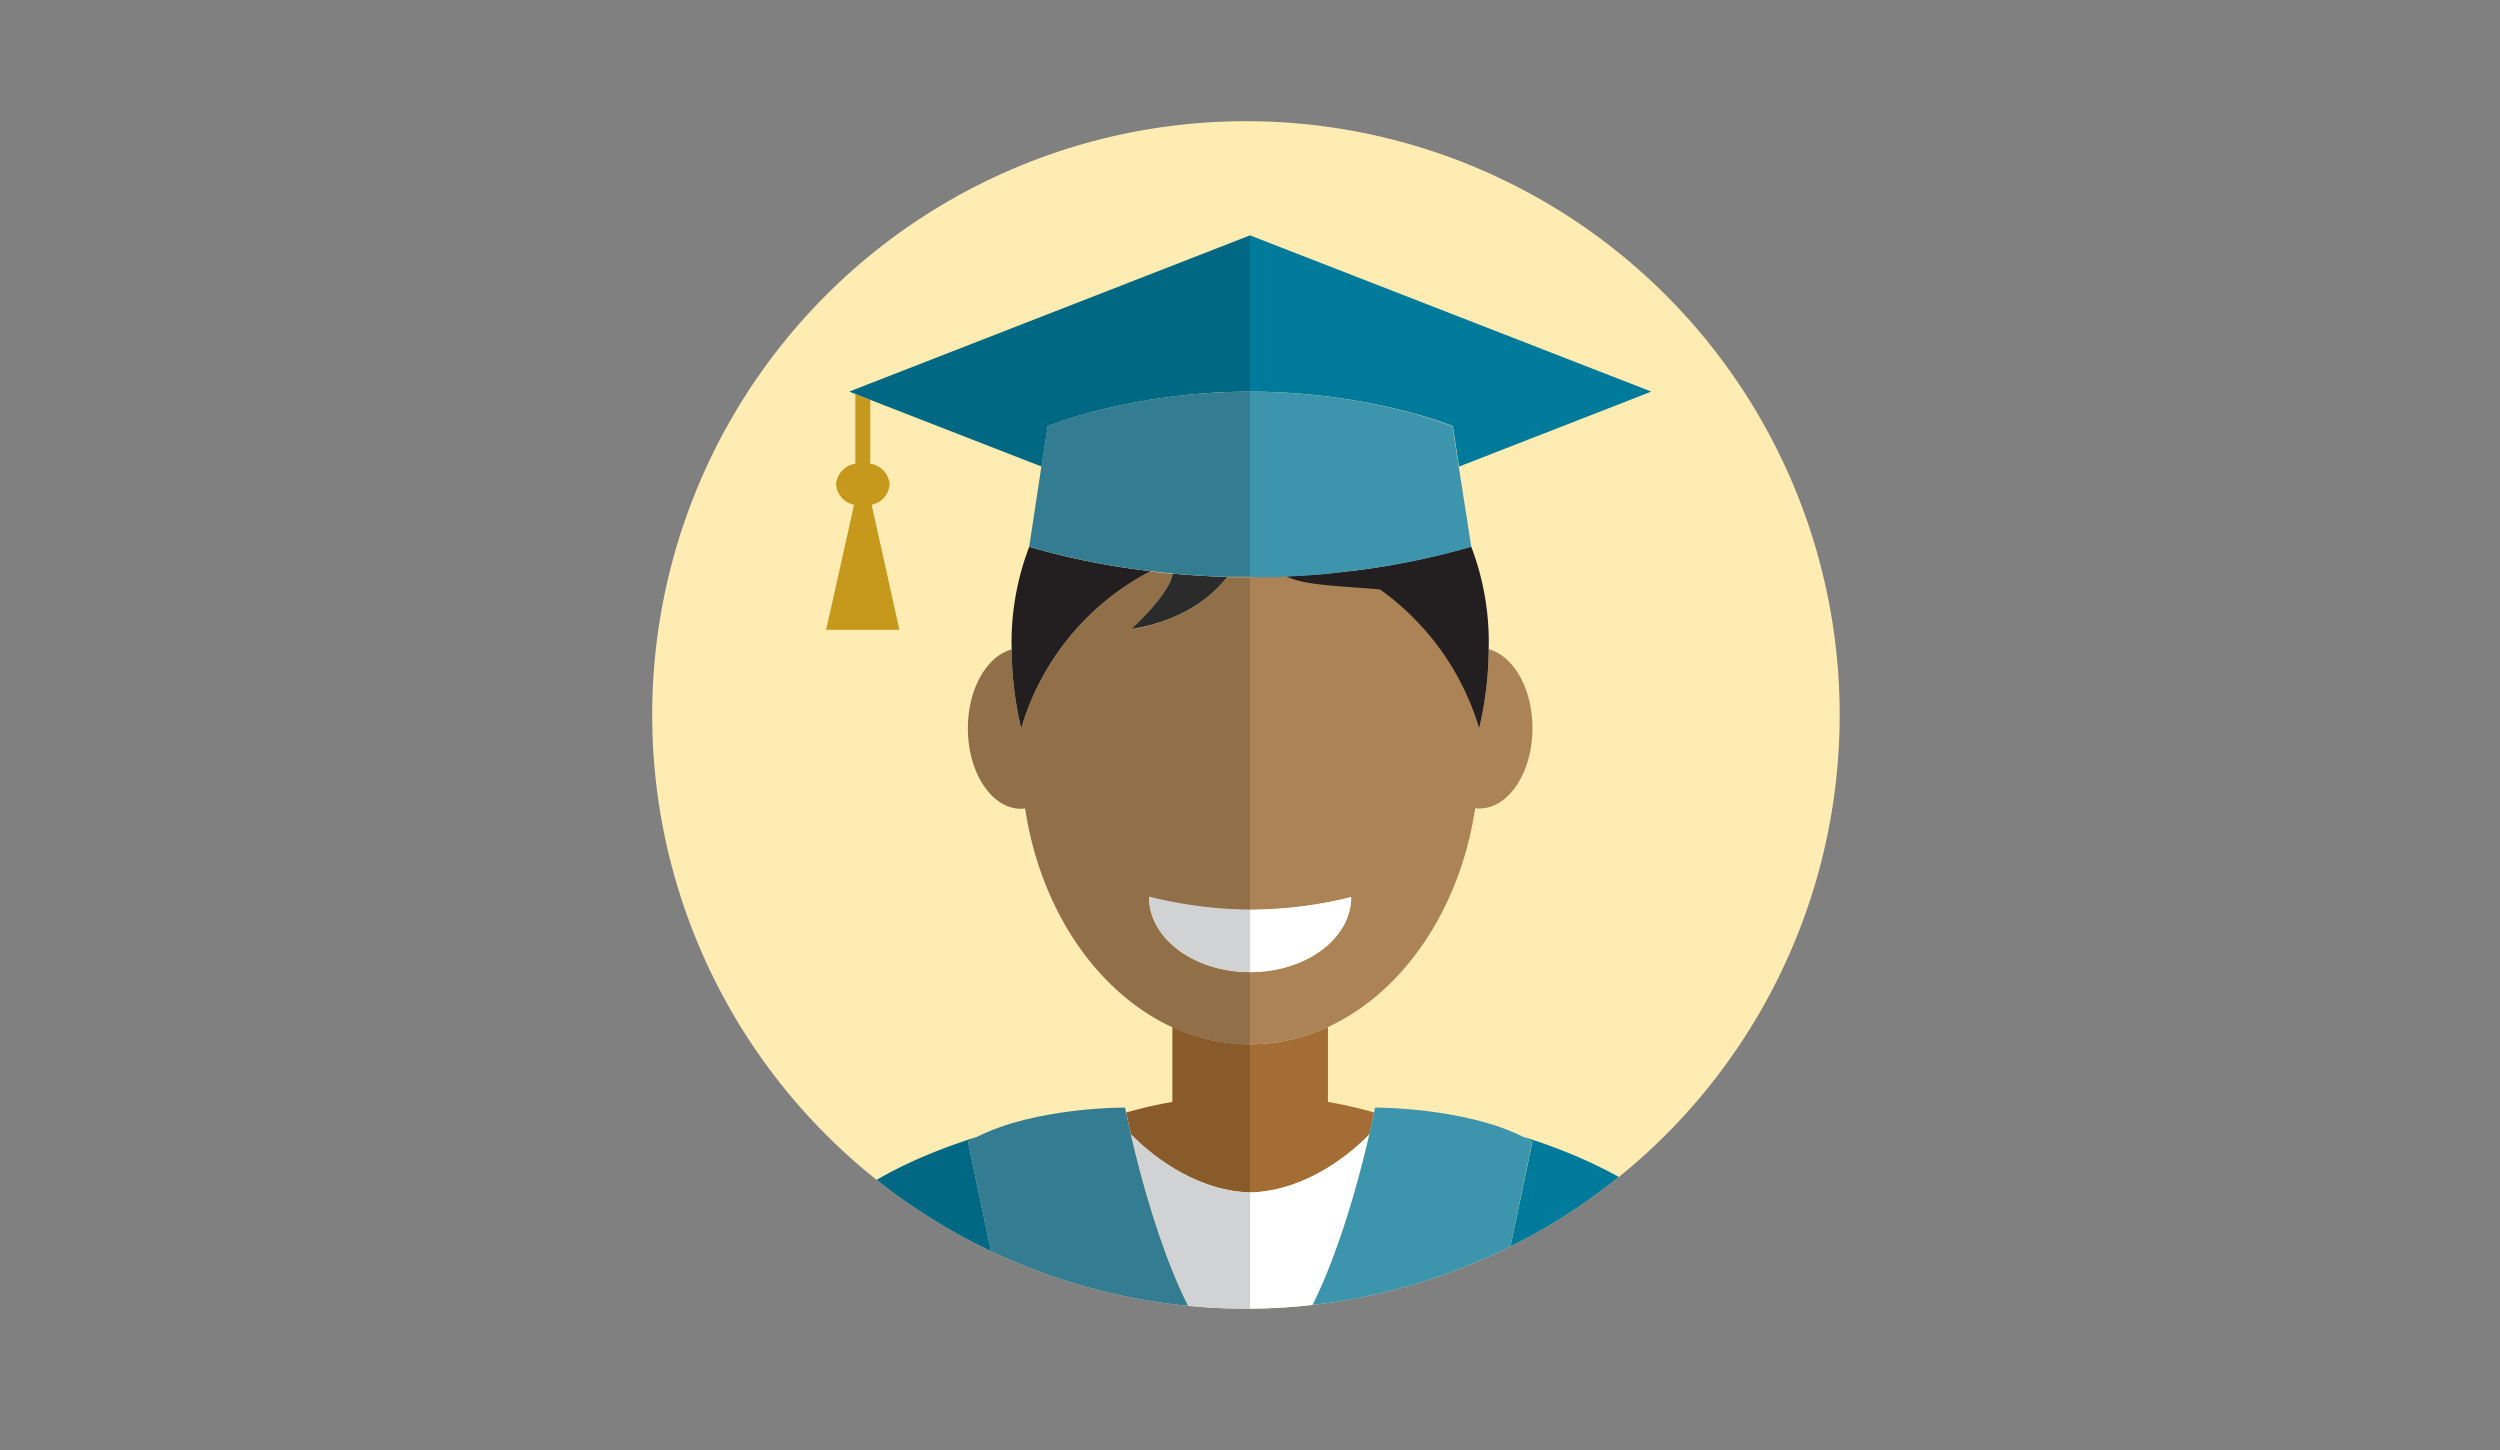 <?xml version="1.0" encoding="UTF-8"?>
<svg xmlns="http://www.w3.org/2000/svg" xmlns:xlink="http://www.w3.org/1999/xlink" id="Layer_1" data-name="Layer 1" width="400" height="232" viewBox="0 0 400 232">
  <rect x="0" y="0" width="400" height="232" fill="#808080" stroke="none"/>
  <defs>
    <style>.cls-1{fill:none;}.cls-2{clip-path:url(#clip-path);}.cls-3{fill:#ffecb3;}.cls-4{fill:#c6981b;}.cls-5{fill:#c5971b;}.cls-6{fill:#895b2a;}.cls-7{fill:#d0d2d3;}.cls-8{fill:#906f49;}.cls-9{fill:#006883;}.cls-10{fill:#337c92;}.cls-11{fill:#231f20;}.cls-12{fill:#2b2b2b;}.cls-13{fill:#4a1d05;}.cls-14{fill:#f2b826;}.cls-15{fill:#a36d35;}.cls-16{fill:#fff;}.cls-17{fill:#ab8357;}.cls-18{fill:#007a9a;}.cls-19{fill:#3d94ad;}.cls-20{fill:#55250e;}</style>
    <clipPath id="clip-path">
      <circle class="cls-1" cx="199.35" cy="114.39" r="95"></circle>
    </clipPath>
  </defs>
  <g class="cls-2">
    <circle class="cls-3" cx="200.04" cy="177.82" r="188.03"></circle>
    <path class="cls-4" d="M136.86,63.05V74.19a3.64,3.64,0,0,0-3.09,3.31,3.6,3.6,0,0,0,2.88,3.26l-1.54,6.92-2.93,13.09H143.9L141,87.68l-1.54-6.92a3.6,3.6,0,0,0,2.88-3.26,3.64,3.64,0,0,0-3.1-3.31V64l-2.35-.92"></path>
    <polyline class="cls-5" points="136.88 62.26 136.86 62.26 136.86 62.26 136.88 62.26"></polyline>
    <path class="cls-6" d="M187.58,164.31v12A67.89,67.89,0,0,0,180.2,178c.15.73.4,1.94.76,3.51h0c2.48,2.54,9.72,9,19.09,9.28V167.08h0a29.69,29.69,0,0,1-12.47-2.77"></path>
    <path class="cls-7" d="M181,181.52c2.35,10.21,9.06,35.26,19.09,38.82V190.8h0c-9.37-.27-16.61-6.74-19.09-9.28"></path>
    <path class="cls-8" d="M54,191.77h0s1.36,2.91,1.67,3.64h0c0,.15-.08,13.25-13.86,14.69h0s12.61-6.54,12.6-15.55a9.75,9.75,0,0,0-.41-2.78h0M66.09,179C62,179,53.72,188.89,54,191.77c-3.23-3.44-4.49-6-6.92-6-1.84,0-4.33,1.44-8.84,5-4.66,3.72-12.3,5,.41,19.29,6.39,7.17,10.38,10.67,13.24,12.08a13,13,0,0,0,1.47,3.09l.33.54,11.37-11.39,0,0a11.92,11.92,0,0,0-.6-5.19,36.18,36.18,0,0,0-1.84-11.47c-2.23-7.35,6.66-13.49,5.45-17.15a2,2,0,0,0-2-1.6"></path>
    <path class="cls-9" d="M156.38,181.88c-10.64,3.33-23,9.12-30.26,19.06-14.76,20.12-28,55.1-28,55.1l-30-44.72-3.08,3.1L53.72,225.81l-3.79,3.8,43.22,62.33a10,10,0,0,0,8.06,3.54,13.5,13.5,0,0,0,11.25-6.18c4.05-6.06,25.58-34.87,25.58-34.87s6,33.92,8.07,63-28.1,146-28.1,146,9.57,7.35,28.26,13.27a160.37,160.37,0,0,0,39.33,7q5.11.29,10.6.29l3.85,0V261.6H172.59c-3.31-9.65-17.7-78.91-17.7-78.91h0c.48-.28,1-.55,1.49-.81"></path>
    <path class="cls-10" d="M180,177.21c-.57,0-14.41,0-23.64,4.67h0c-.51.26-1,.53-1.49.81,0,0,14.39,69.26,17.7,78.91h27.46V220.34h0c-10-3.56-16.74-28.61-19.09-38.82h0c-.36-1.57-.61-2.78-.76-3.51h0c-.11-.5-.17-.8-.17-.8h0"></path>
    <path class="cls-8" d="M184.1,91.39a41.47,41.47,0,0,0-20.71,25.16,56.64,56.64,0,0,1-1.53-12.64c-4,1.09-7,6.33-7,12.63,0,7.1,3.8,12.86,8.5,12.86a4.77,4.77,0,0,0,.66-.05c2.44,16.23,11.53,29.45,23.53,35a29.69,29.69,0,0,0,12.47,2.77h0V155.55c-8.93,0-16.18-5.38-16.18-12h0a68.05,68.05,0,0,0,16.18,2.07V92.35h-.45c-1.1,0-2.18,0-3.25,0-2.71,3.46-7.36,7-15.33,8.36h0c4.95-4.75,6.37-7.42,6.6-8.89-1.21-.12-2.38-.25-3.52-.39"></path>
    <path class="cls-11" d="M164.68,87.48a42.82,42.82,0,0,0-2.82,16.43,56.64,56.64,0,0,0,1.53,12.64A41.47,41.47,0,0,1,184.1,91.39a118.35,118.35,0,0,1-19.43-3.9h0"></path>
    <path class="cls-12" d="M187.62,91.78h0c-.23,1.47-1.65,4.14-6.6,8.89,8-1.36,12.62-4.9,15.33-8.36-3-.08-6-.27-8.73-.53"></path>
    <path class="cls-9" d="M200.05,37.64,136.88,62.26h0l-1,.4,1,.39,2.35.92,27.42,10.68,1-6.47s13.35-5.52,32.43-5.52v-25"></path>
    <path class="cls-10" d="M200.05,62.66h0c-19.08,0-32.43,5.52-32.43,5.52l-1,6.47-1.95,12.83h0a118.35,118.35,0,0,0,19.43,3.9c1.14.14,2.31.27,3.52.39,2.75.26,5.68.45,8.73.53,1.07,0,2.15,0,3.25,0h.45V62.66"></path>
    <path class="cls-7" d="M183.87,143.53c0,6.64,7.25,12,16.18,12v-10h0a68.05,68.05,0,0,1-16.18-2.07"></path>
    <path class="cls-13" d="M54,191.77a9.75,9.75,0,0,1,.41,2.78c0,9-12.6,15.55-12.6,15.55,13.78-1.44,13.86-14.54,13.86-14.69h0c-.31-.73-1.67-3.64-1.67-3.64"></path>
    <polygon class="cls-14" points="263.22 62.26 263.22 62.26 263.2 62.26 263.22 62.26"></polygon>
    <path class="cls-15" d="M200,190.8V167.08h0a29.69,29.69,0,0,0,12.47-2.77v12a67.89,67.89,0,0,1,7.38,1.69c-.15.73-.4,1.94-.76,3.51C216.64,184.06,209.4,190.53,200,190.8Z"></path>
    <path class="cls-16" d="M200,220.34V190.8c9.37-.27,16.61-6.74,19.09-9.28C216.77,191.73,210.06,216.78,200,220.34Z"></path>
    <path class="cls-17" d="M335,214.38a11.92,11.92,0,0,1,.6-5.19,36.18,36.18,0,0,1,1.84-11.47c2.23-7.35-6.66-13.49-5.45-17.15,2.07-6.26,14.41,7.69,14,11.2,0,0-1.36,2.92-1.67,3.64,0,0,0,13.24,13.86,14.69,0,0-15.25-7.92-12.19-18.33,5.66-6,5.26-9.32,15.76-1,4.66,3.72,12.3,5-.41,19.29-6.39,7.17-10.38,10.67-13.24,12.08a13,13,0,0,1-1.47,3.09l-.33.54L335,214.42Z"></path>
    <path class="cls-18" d="M227.49,261.6c3.31-9.65,17.7-78.91,17.7-78.91-.48-.28-1-.55-1.49-.81,10.64,3.33,23,9.12,30.26,19.06,14.76,20.12,28,55.1,28,55.1l30-44.72,3.08,3.1,11.37,11.39,3.78,3.8-43.21,62.33c-3.62,4.88-14,5.34-19.31-2.64-4.05-6.06-25.58-34.87-25.58-34.87s-6,33.92-8.07,63,28.1,146,28.1,146-9.57,7.35-28.26,13.27a160.37,160.37,0,0,1-39.33,7q-6.89.39-14.45.25V261.6Z"></path>
    <path class="cls-19" d="M227.49,261.6H200V220.34c10-3.56,16.74-28.61,19.09-38.82.36-1.57.61-2.78.76-3.51.11-.5.17-.8.17-.8s14.23-.05,23.65,4.67c.51.26,1,.53,1.49.81C245.19,182.69,230.8,252,227.49,261.6Z"></path>
    <path class="cls-17" d="M200,167.08V155.55c8.93,0,16.17-5.38,16.17-12A67.91,67.91,0,0,1,200,145.6V92.35c.15,0,14.81-.82,15.95-1a41.47,41.47,0,0,1,20.71,25.16,56.64,56.64,0,0,0,1.53-12.64c4,1.09,7,6.33,7,12.63,0,7.1-3.8,12.86-8.5,12.86a4.77,4.77,0,0,1-.66-.05c-2.44,16.23-11.53,29.45-23.53,35A29.69,29.69,0,0,1,200,167.08Z"></path>
    <path class="cls-18" d="M200,62.66v-25L263.2,62.26h0l1,.4-1,.39-2.35.92L233.45,74.65l-1-6.47S219.11,62.66,200,62.66Z"></path>
    <path class="cls-1" d="M235.28,87.53h0Z"></path>
    <path class="cls-11" d="M235.4,87.48h0l-.12,0h0A121,121,0,0,1,216,91.39c-1.14.14-2.31.27-3.52.39-2.13.2-4.38.34-6.69.44,3.27,1.56,9.29,1.53,15,2.1a41.89,41.89,0,0,1,15.87,22.23,56.64,56.64,0,0,0,1.53-12.64A42.82,42.82,0,0,0,235.4,87.48Z"></path>
    <path class="cls-19" d="M216,91.39a121,121,0,0,0,19.29-3.86h0l.12,0h0l-2-12.83-1-6.47S219.11,62.66,200,62.66V92.35h.45c1.1,0,2.18,0,3.25,0,.7,0,1.36-.06,2-.09,2.31-.1,4.56-.24,6.69-.44C213.67,91.66,214.84,91.53,216,91.39Z"></path>
    <path class="cls-16" d="M216.2,143.53c0,6.64-7.24,12-16.17,12v-10A67.91,67.91,0,0,0,216.2,143.53Z"></path>
    <path class="cls-20" d="M358.24,210.1c-13.86-1.45-13.86-14.69-13.86-14.69.31-.72,1.67-3.64,1.67-3.64C343,202.18,358.24,210.1,358.24,210.1Z"></path>
  </g>
</svg>
